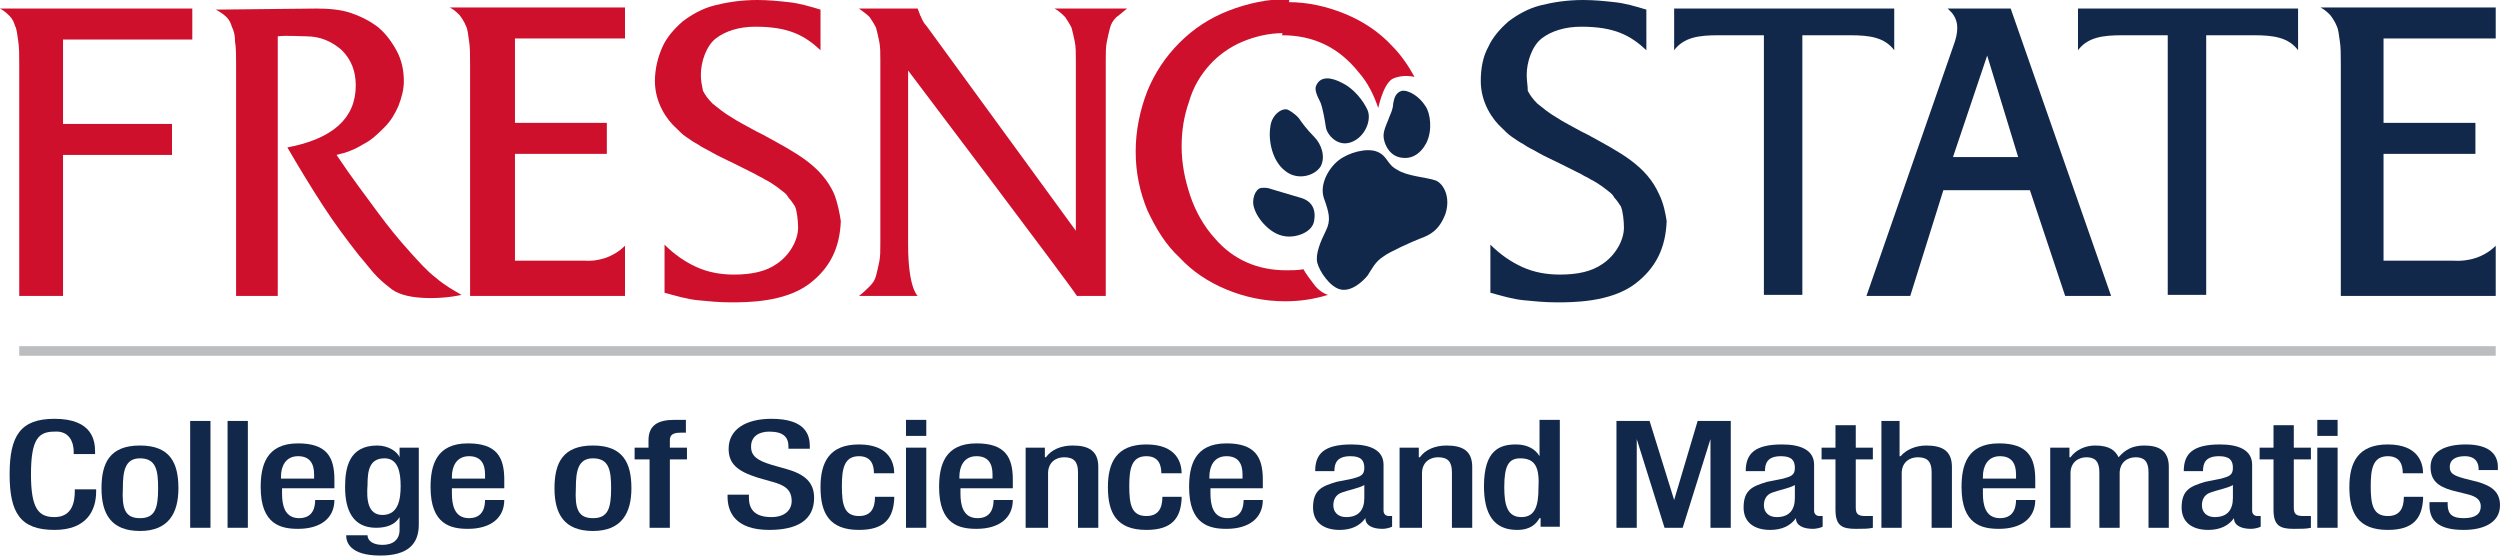 <?xml version="1.0" encoding="UTF-8"?>
<!-- Generator: Adobe Illustrator 23.0.1, SVG Export Plug-In . SVG Version: 6.00 Build 0)  -->
<svg xmlns="http://www.w3.org/2000/svg" xmlns:xlink="http://www.w3.org/1999/xlink" version="1.1" id="Layer_1" x="0px" y="0px" viewBox="0 0 234 52" style="enable-background:new 0 0 234 52;" width="234px" height="52px" xml:space="preserve">
<g>
	<path style="fill:#CE102C;" d="M120.1,3.1c-1.3,0-2.6,0.3-3.8,0.8c-1.2,0.5-2.3,1.3-3.1,2.2c-0.8,0.9-1.5,2-1.9,3.4   c-0.5,1.4-0.7,2.8-0.7,4.2c0,1.6,0.3,3.1,0.8,4.6c0.5,1.5,1.3,2.9,2.3,4c1.7,2,4,3,6.7,3c0.5,0,1.1,0,1.6-0.1c0,0,0.2,0.4,0.9,1.3   c0.6,0.9,1.4,1.1,1.4,1.1c-1.3,0.4-2.6,0.6-4,0.6c-2,0-3.8-0.4-5.5-1.1c-1.7-0.7-3.2-1.7-4.4-3c-1.3-1.2-2.2-2.7-3-4.4   c-0.7-1.7-1.1-3.5-1.1-5.5c0-2,0.4-3.9,1.1-5.7c0.7-1.7,1.7-3.2,3-4.5c1.3-1.3,2.8-2.3,4.6-3c1.8-0.7,3.7-1.1,5.7-1.1 M120.6,0.2   c1.8,0,3.6,0.4,5.3,1.1c1.7,0.7,3.2,1.7,4.4,3c0.8,0.8,1.5,1.8,2.1,2.9c0,0-1.1-0.3-2.1,0.2c-0.9,0.6-1.3,2.8-1.3,2.7   c-0.4-1.2-1-2.4-1.8-3.3c-1.9-2.4-4.3-3.5-7.2-3.5"></path>
	<rect x="1.8" y="32.4" style="fill:#BBBDBF;" width="231.8" height="0.9"></rect>
	<path style="fill:#12284B;" d="M156.7,0.8v3.9c0.9-1.2,2.3-1.4,4.1-1.4l4.3,0l0,24.3h3.6l0-24.3l4.5,0c1.8,0,3.2,0.2,4.1,1.4V0.8   H156.7z"></path>
	<path style="fill:#12284B;" d="M174.7,27.7l8.1-23.3c0.3-0.8,0.4-1.3,0.4-1.8c0-0.4-0.1-0.9-0.5-1.4l-0.4-0.4h5.9l9.4,26.9h-4.3   l-3.3-9.9h-8.1l-3.1,9.9H174.7z M188.9,14.7L186,5.2l-3.2,9.5H188.9z"></path>
	<path style="fill:#CE102C;" d="M18,3.7H5.9v7.9h10.2v2.9H5.9l0,13.2H1.8V6c0-0.9,0-1.6-0.1-2.2c-0.1-0.6-0.1-1-0.3-1.4   C1.3,2.1,1.2,1.8,0.9,1.5C0.7,1.3,0.4,1,0,0.8h18V3.7z"></path>
	<path style="fill:#CE102C;" d="M29.6,0.8c1.2,0,2.3,0.1,3.2,0.4c0.9,0.3,1.7,0.7,2.4,1.2C36,3,36.6,3.8,37.1,4.7   c0.5,0.9,0.7,1.9,0.7,2.9c0,0.8-0.2,1.5-0.5,2.3c-0.3,0.7-0.7,1.4-1.3,2c-0.6,0.6-1.2,1.2-2,1.6c-0.8,0.5-1.6,0.8-2.5,1   c1.4,2.1,2.7,3.8,3.8,5.3c1.1,1.5,2.1,2.7,3,3.7c0.9,1,1.7,1.9,2.5,2.5c0.8,0.7,1.7,1.2,2.4,1.6c0,0-1.2,0.3-2.9,0.3   c-1.7,0-2.9-0.3-3.6-0.8c-0.4-0.3-0.9-0.7-1.4-1.2c-0.5-0.5-1-1.2-1.7-2c-1.1-1.4-2.3-3-3.4-4.7c-1.1-1.7-2.2-3.5-3.3-5.4   c4.2-0.8,6.4-2.7,6.4-5.8c0-1.3-0.4-2.4-1.3-3.3c-0.9-0.8-2-1.3-3.3-1.3c-0.4,0-2-0.1-2.7,0v24.3h-3.9V6.1c0-0.9,0-1.6-0.1-2.2   c0-0.6-0.1-1-0.3-1.4c-0.1-0.4-0.3-0.7-0.5-0.9c-0.2-0.2-0.6-0.5-1-0.7L29.6,0.8z"></path>
	<path style="fill:#CE102C;" d="M80.4,27.7c0.4-0.3,0.7-0.6,1-0.9c0.3-0.3,0.5-0.6,0.6-1c0.1-0.4,0.2-0.8,0.3-1.3   c0.1-0.5,0.1-1,0.1-1.7V5.6c0-0.7,0-1.2-0.1-1.7C82.2,3.4,82.1,3,82,2.6c-0.2-0.4-0.4-0.7-0.6-1c-0.3-0.3-0.6-0.5-1-0.8h5.5   C85.9,0.9,86,1,86,1.1c0,0.1,0.1,0.1,0.1,0.3c0.1,0.1,0.1,0.2,0.2,0.4c0.1,0.2,0.2,0.4,0.4,0.6l14,19.2V5.6c0-0.7,0-1.2-0.1-1.7   c-0.1-0.5-0.2-0.9-0.3-1.3c-0.2-0.4-0.4-0.7-0.6-1c-0.3-0.3-0.6-0.6-1-0.8h6.8c-0.4,0.3-0.7,0.6-1,0.8c-0.3,0.3-0.5,0.6-0.6,1   c-0.1,0.4-0.2,0.8-0.3,1.3c-0.1,0.5-0.1,1-0.1,1.7v22.1l-2.7,0c-0.6-1-15.8-21.1-15.8-21.1s0,12.2,0,16.3s0.9,4.8,0.9,4.8H80.4z"></path>
	<path style="fill:#CE102C;" d="M58.5,23l0,4.7l-14.5,0V6c0-0.9,0-1.6-0.1-2.2c-0.1-0.6-0.1-1-0.3-1.4c-0.1-0.3-0.5-0.9-0.6-1   c-0.2-0.2-0.5-0.5-0.9-0.7h0h16.3h0.1v2.8h0v0.1H48.2v7.9h8.6v2.9h-8.6v10h6.5C55.9,24.5,57.4,24.1,58.5,23"></path>
	<path style="fill:#CE102C;" d="M78.1,18.2C78,18.2,78,18.1,78.1,18.2c-1.2-2.7-3.6-3.9-6.7-5.6c-0.2-0.1-0.4-0.2-0.6-0.3   c-0.9-0.5-1.7-0.9-2.3-1.3c-0.7-0.4-1.3-0.9-1.8-1.3c-0.4-0.4-0.7-0.8-0.9-1.2C65.7,8,65.6,7.6,65.6,7c0-1.2,0.5-2.7,1.4-3.4   c0.9-0.7,2.2-1.1,3.7-1.1c3.1,0,4.6,0.8,6.1,2.2V0.9c-1-0.3-2-0.6-3-0.7C72.9,0.1,71.9,0,70.9,0c-1.5,0-2.8,0.2-4,0.5   c-1.2,0.3-2.2,0.9-3,1.5c-0.8,0.7-1.5,1.5-1.9,2.4c-0.4,0.9-0.7,2-0.7,3.2c0,2,1.1,3.6,2,4.4c0.3,0.3,0.6,0.6,0.9,0.8   c0.3,0.2,0.7,0.5,1.1,0.7c0.4,0.3,0.9,0.5,1.4,0.8c0.5,0.3,1.2,0.6,2,1c0.8,0.4,1.4,0.7,2,1c0.3,0.2,0.6,0.3,0.9,0.5c0,0,0,0,0,0   c0.8,0.4,1.4,0.9,1.9,1.3c0.1,0.1,0.2,0.2,0.3,0.4c0.2,0.2,0.4,0.5,0.6,0.8c0,0,0,0,0,0c0.2,0.4,0.3,1.4,0.3,2c0,1.2-0.8,2.6-2,3.4   c-1,0.7-2.3,1-4,1c-1.2,0-2.4-0.2-3.5-0.7c-1.1-0.5-2.1-1.2-3-2.1v4.5c1.1,0.3,2.1,0.6,3.1,0.7c1,0.1,2,0.2,3.1,0.2   c1.5,0,5,0,7.3-1.7c2-1.5,2.9-3.4,3-5.9C78.6,20,78.4,19,78.1,18.2"></path>
	<path style="fill:#12284B;" d="M233.6,23l0,4.7l-14.5,0V6c0-0.9,0-1.6-0.1-2.2c-0.1-0.6-0.1-1-0.3-1.4c-0.1-0.3-0.5-0.9-0.6-1   c-0.2-0.2-0.5-0.5-0.9-0.7h16.4l0,2.9h-10.5v7.9h8.6v2.9h-8.6v10h6.5C231,24.5,232.5,24.1,233.6,23"></path>
	<path style="fill:#12284B;" d="M155.3,18.2C155.3,18.2,155.3,18.1,155.3,18.2c-1.2-2.7-3.6-3.9-6.7-5.6c-0.2-0.1-0.4-0.2-0.6-0.3   c-0.9-0.5-1.7-0.9-2.3-1.3c-0.7-0.4-1.3-0.9-1.8-1.3c-0.4-0.4-0.7-0.8-0.9-1.2C143,8,142.9,7.6,142.9,7c0-1.2,0.5-2.7,1.4-3.4   c0.9-0.7,2.2-1.1,3.7-1.1c3.1,0,4.6,0.8,6.1,2.2V0.9c-1-0.3-2-0.6-3-0.7c-0.9-0.1-1.9-0.2-2.9-0.2c-1.5,0-2.8,0.2-4,0.5   c-1.2,0.3-2.2,0.9-3,1.5c-0.8,0.7-1.5,1.5-1.9,2.4c-0.5,0.9-0.7,2-0.7,3.2c0,2,1.1,3.6,2,4.4c0.3,0.3,0.6,0.6,0.9,0.8   c0.3,0.2,0.7,0.5,1.1,0.7c0.4,0.3,0.9,0.5,1.4,0.8c0.5,0.3,1.2,0.6,2,1c0.8,0.4,1.4,0.7,2,1c0.3,0.2,0.6,0.3,0.9,0.5c0,0,0,0,0,0   c0.8,0.4,1.4,0.9,1.9,1.3c0.1,0.1,0.2,0.2,0.3,0.4c0.2,0.2,0.4,0.5,0.6,0.8c0,0,0,0,0,0c0.2,0.4,0.3,1.4,0.3,2c0,1.2-0.8,2.6-2,3.4   c-1,0.7-2.3,1-4,1c-1.2,0-2.4-0.2-3.5-0.7c-1.1-0.5-2.1-1.2-3-2.1v4.5c1.1,0.3,2.1,0.6,3.1,0.7c1,0.1,2,0.2,3.1,0.2   c1.5,0,5,0,7.3-1.7c2-1.5,2.9-3.4,3-5.9C155.9,20,155.7,19,155.3,18.2"></path>
	<path style="fill:#12284B;" d="M194.5,0.8v3.9c0.9-1.2,2.3-1.4,4.1-1.4l4.3,0l0,24.3h3.6l0-24.3l4.5,0c1.8,0,3.2,0.2,4.1,1.4V0.8   H194.5z"></path>
	<path style="fill:#12284B;" d="M118,17.6c-0.5,0.1-0.9,1.1-0.6,1.9c0.3,1,1.5,2.4,2.8,2.6c1,0.2,2.6-0.3,2.8-1.4   c0.2-1.1-0.2-1.9-1.3-2.2c-1-0.3-2.4-0.7-2.7-0.8C118.5,17.5,118,17.6,118,17.6"></path>
	<path style="fill:#12284B;" d="M120.6,10.3c-0.5-0.3-1.6,0.4-1.7,1.6c-0.2,1.3,0.2,3.2,1.4,4.1c1.1,0.9,2.7,0.5,3.3-0.4   c0.5-0.9,0.1-2.1-0.6-2.8c-0.7-0.7-1.2-1.4-1.4-1.7C121.2,10.6,120.6,10.3,120.6,10.3"></path>
	<path style="fill:#12284B;" d="M123.2,8c-0.2,0.4,0.1,1,0.4,1.6c0.2,0.5,0.4,1.6,0.5,2.3c0.1,0.7,1.1,1.9,2.4,1.4   c1.3-0.5,1.9-2.1,1.5-3c-0.4-0.9-1.3-2-2.3-2.5C124.6,7.2,123.6,7.1,123.2,8"></path>
	<path style="fill:#12284B;" d="M130.1,10.8c-0.2,0.6-0.6,1.3-0.6,1.9c0,0.6,0.4,1.7,1.4,2c1.1,0.3,2-0.2,2.6-1.3   c0.6-1.2,0.4-2.8-0.1-3.5c-0.5-0.8-1.5-1.5-2.2-1.4c-0.6,0.2-0.7,0.7-0.8,1.2C130.4,10.2,130.1,10.8,130.1,10.8"></path>
	<path style="fill:#12284B;" d="M129.5,24c0.5-0.4,2.7-1.4,3.5-1.7c0.8-0.3,1.7-0.7,2.3-2.3c0.5-1.6-0.2-2.8-0.9-3.1   c-0.8-0.3-2.7-0.4-3.6-1c-1-0.5-0.9-1.3-1.9-1.7c-1-0.4-2.7,0.1-3.6,0.8c-0.9,0.7-1.8,2.2-1.4,3.5c0.5,1.4,0.7,2.1,0.2,3.1   c-0.5,1-1,2.2-0.8,3c0.2,0.8,1.2,2.3,2.2,2.5c1,0.2,2-0.7,2.5-1.3C128.4,25.2,128.7,24.5,129.5,24"></path>
	<path style="fill:#12284B;" d="M9,45.8V46c0,1.8-0.9,3.6-3.9,3.6c-3.2,0-4.2-1.6-4.2-5.2c0-3.6,1-5.2,4.2-5.2   c3.6,0,3.8,2.1,3.8,3.1v0.2h-2v-0.2c0-0.9-0.4-2-1.8-1.9c-1.5,0-2.2,0.7-2.2,4c0,3.2,0.7,4,2.2,4C6.8,48.4,7,46.9,7,46v-0.2H9z"></path>
	<path style="fill:#12284B;" d="M13.1,41.7c2.8,0,3.6,1.6,3.6,4c0,2.3-0.9,4-3.6,4c-2.7,0-3.6-1.6-3.6-4   C9.5,43.3,10.3,41.7,13.1,41.7 M13.1,48.5c1.4,0,1.7-0.9,1.7-2.8c0-1.7-0.2-2.8-1.7-2.8c-1.4,0-1.6,1.2-1.6,2.8   C11.4,47.6,11.7,48.5,13.1,48.5"></path>
	<rect x="17.8" y="39.4" style="fill:#12284B;" width="1.9" height="10"></rect>
	<rect x="21.3" y="39.4" style="fill:#12284B;" width="1.9" height="10"></rect>
	<path style="fill:#12284B;" d="M26.4,45.8v0.4c0,1,0.2,2.3,1.6,2.3c1.4,0,1.5-1.2,1.5-1.7h1.8c0,1.7-1.3,2.7-3.4,2.7   c-1.6,0-3.5-0.4-3.5-3.9c0-2,0.5-4.1,3.5-4.1c2.7,0,3.4,1.3,3.4,3.4v0.8H26.4z M29.4,44.8v-0.4c0-1-0.4-1.7-1.5-1.7   c-1.2,0-1.6,1-1.6,1.9v0.2H29.4z"></path>
	<path style="fill:#12284B;" d="M34.4,50.1c0,0.5,0.5,0.9,1.4,0.9c1,0,1.6-0.5,1.6-1.4v-1.2h0c-0.4,0.7-1.2,1-2.2,1   c-2.2,0-2.9-1.7-2.9-3.8c0-1.7,0.3-3.9,3-3.9c1.1,0,1.9,0.6,2.1,1.1h0v-0.9h1.8v7.2c0,1.8-1,2.9-3.6,2.9c-2.9,0-3.2-1.3-3.2-1.9   H34.4z M35.8,48.2c1.5,0,1.7-1.5,1.7-2.7c0-1.2-0.2-2.6-1.5-2.6c-1.4,0-1.6,1.1-1.6,2.5C34.3,46.7,34.4,48.2,35.8,48.2"></path>
	<path style="fill:#12284B;" d="M42.3,45.8v0.4c0,1,0.2,2.3,1.6,2.3c1.4,0,1.5-1.2,1.5-1.7h1.8c0,1.7-1.3,2.7-3.4,2.7   c-1.6,0-3.5-0.4-3.5-3.9c0-2,0.5-4.1,3.5-4.1c2.7,0,3.4,1.3,3.4,3.4v0.8H42.3z M45.4,44.8v-0.4c0-1-0.4-1.7-1.5-1.7   c-1.2,0-1.6,1-1.6,1.9v0.2H45.4z"></path>
	<path style="fill:#12284B;" d="M55.5,41.7c2.8,0,3.6,1.6,3.6,4c0,2.3-0.9,4-3.6,4c-2.7,0-3.6-1.6-3.6-4   C51.9,43.3,52.7,41.7,55.5,41.7 M55.5,48.5c1.4,0,1.7-0.9,1.7-2.8c0-1.7-0.2-2.8-1.7-2.8c-1.4,0-1.6,1.2-1.6,2.8   C53.8,47.6,54.1,48.5,55.5,48.5"></path>
	<path style="fill:#12284B;" d="M60.7,43h-1.3v-1.1h1.3v-0.7c0-1.4,0.9-1.9,2.4-1.9c0.4,0,0.8,0,1.1,0v1.2h-0.5c-0.7,0-1,0.2-1,0.7   v0.7h1.6V43h-1.6v6.4h-1.9V43z"></path>
	<path style="fill:#12284B;" d="M70.1,46.3v0.3c0,1.2,0.7,1.8,2.1,1.8c1.3,0,1.9-0.7,1.9-1.5c0-1.1-0.7-1.5-1.8-1.8l-1.4-0.4   c-1.9-0.6-2.7-1.3-2.7-2.7c0-1.8,1.6-2.8,4-2.8c3.3,0,3.6,1.6,3.6,2.6v0.2h-2v-0.2c0-0.9-0.5-1.4-1.8-1.4c-0.9,0-1.7,0.4-1.7,1.4   c0,0.9,0.6,1.3,1.9,1.7l1.4,0.4c1.8,0.5,2.6,1.3,2.6,2.7c0,2.1-1.6,3-4.2,3c-3.2,0-3.9-1.7-3.9-3.1v-0.2H70.1z"></path>
	<path style="fill:#12284B;" d="M83.7,46.7c-0.1,1.8-0.9,2.9-3.3,2.9c-2.8,0-3.6-1.6-3.6-4c0-2.3,0.8-4,3.6-4c2.9,0,3.3,1.8,3.3,2.7   h-1.9c0-0.7-0.2-1.6-1.4-1.6c-1.4,0-1.6,1.2-1.6,2.8c0,1.7,0.2,2.8,1.6,2.8c1.1,0,1.5-0.7,1.5-1.8H83.7z"></path>
	<path style="fill:#12284B;" d="M84.8,39.3h1.9v1.5h-1.9V39.3z M84.8,41.9h1.9v7.5h-1.9V41.9z"></path>
	<path style="fill:#12284B;" d="M89.9,45.8v0.4c0,1,0.2,2.3,1.6,2.3c1.4,0,1.5-1.2,1.5-1.7h1.8c0,1.7-1.3,2.7-3.4,2.7   c-1.6,0-3.5-0.4-3.5-3.9c0-2,0.5-4.1,3.5-4.1c2.7,0,3.4,1.3,3.4,3.4v0.8H89.9z M92.9,44.8v-0.4c0-1-0.4-1.7-1.5-1.7   c-1.2,0-1.6,1-1.6,1.9v0.2H92.9z"></path>
	<path style="fill:#12284B;" d="M96,41.9h1.8v0.9h0.1c0.5-0.7,1.4-1.1,2.5-1.1c1.5,0,2.4,0.5,2.4,2v5.7h-1.9v-5.2   c0-1-0.4-1.4-1.3-1.4c-0.8,0-1.5,0.5-1.5,1.5v5.1H96V41.9z"></path>
	<path style="fill:#12284B;" d="M110.6,46.7c-0.1,1.8-0.9,2.9-3.3,2.9c-2.8,0-3.6-1.6-3.6-4c0-2.3,0.8-4,3.6-4   c2.9,0,3.3,1.8,3.3,2.7h-1.9c0-0.7-0.2-1.6-1.4-1.6c-1.4,0-1.6,1.2-1.6,2.8c0,1.7,0.2,2.8,1.6,2.8c1.1,0,1.5-0.7,1.5-1.8H110.6z"></path>
	<path style="fill:#12284B;" d="M113.3,45.8v0.4c0,1,0.2,2.3,1.6,2.3c1.4,0,1.5-1.2,1.5-1.7h1.8c0,1.7-1.3,2.7-3.4,2.7   c-1.6,0-3.5-0.4-3.5-3.9c0-2,0.5-4.1,3.5-4.1c2.7,0,3.4,1.3,3.4,3.4v0.8H113.3z M116.3,44.8v-0.4c0-1-0.4-1.7-1.5-1.7   c-1.2,0-1.6,1-1.6,1.9v0.2H116.3z"></path>
	<path style="fill:#12284B;" d="M129.5,47.8c0,0.3,0.2,0.5,0.5,0.5c0.1,0,0.2,0,0.3,0v1c-0.2,0.1-0.6,0.2-0.9,0.2   c-0.9,0-1.6-0.3-1.6-1h0c-0.5,0.7-1.3,1.1-2.4,1.1c-1.5,0-2.5-0.7-2.5-2.1c0-1.7,0.9-2,2.2-2.4l1.5-0.3c0.7-0.2,1.1-0.3,1.1-1   c0-0.7-0.3-1.1-1.3-1.1c-1.3,0-1.5,0.7-1.5,1.4h-1.8c0-1.6,0.8-2.5,3.4-2.5c1.7,0,3,0.5,3,1.9V47.8z M127.7,45.4   c-0.5,0.3-1.6,0.5-2.1,0.7c-0.6,0.2-0.8,0.7-0.8,1.2c0,0.6,0.4,1.1,1.2,1.1c1.2,0,1.7-0.7,1.7-1.8V45.4z"></path>
	<path style="fill:#12284B;" d="M131,41.9h1.8v0.9h0.1c0.5-0.7,1.4-1.1,2.5-1.1c1.5,0,2.4,0.5,2.4,2v5.7h-1.9v-5.2   c0-1-0.4-1.4-1.3-1.4c-0.8,0-1.5,0.5-1.5,1.5v5.1H131V41.9z"></path>
	<path style="fill:#12284B;" d="M144.1,48.5L144.1,48.5c-0.3,0.5-0.8,1.1-2.1,1.1c-2.2,0-3.1-1.5-3.1-4.1c0-3.4,1.5-3.9,3-3.9   c1,0,1.8,0.4,2.2,1.1h0v-3.4h1.9v10h-1.8V48.5z M142.3,42.9c-1.1,0-1.5,0.7-1.5,2.7c0,1.7,0.3,2.8,1.6,2.8c1.3,0,1.6-1.1,1.6-2.7   C144.1,43.9,143.8,42.9,142.3,42.9"></path>
	<polygon style="fill:#12284B;" points="151.3,39.4 154.4,39.4 156.7,46.8 156.7,46.8 158.9,39.4 162,39.4 162,49.4 160.1,49.4    160.1,41.1 160.1,41.1 157.5,49.4 155.8,49.4 153.2,41.1 153.2,41.1 153.2,49.4 151.3,49.4  "></polygon>
	<path style="fill:#12284B;" d="M169.8,47.8c0,0.3,0.2,0.5,0.5,0.5c0.1,0,0.2,0,0.3,0v1c-0.2,0.1-0.6,0.2-0.9,0.2   c-0.9,0-1.6-0.3-1.6-1h0c-0.5,0.7-1.3,1.1-2.4,1.1c-1.5,0-2.5-0.7-2.5-2.1c0-1.7,0.9-2,2.2-2.4l1.5-0.3c0.7-0.2,1.1-0.3,1.1-1   c0-0.7-0.3-1.1-1.3-1.1c-1.3,0-1.5,0.7-1.5,1.4h-1.8c0-1.6,0.8-2.5,3.4-2.5c1.7,0,3,0.5,3,1.9V47.8z M168,45.4   c-0.5,0.3-1.6,0.5-2.1,0.7c-0.6,0.2-0.8,0.7-0.8,1.2c0,0.6,0.4,1.1,1.2,1.1c1.2,0,1.7-0.7,1.7-1.8V45.4z"></path>
	<path style="fill:#12284B;" d="M170.5,41.9h1.3v-2.1h1.9v2.1h1.6V43h-1.6v4.5c0,0.6,0.2,0.8,0.9,0.8c0.3,0,0.5,0,0.7,0v1.1   c-0.4,0.1-0.9,0.1-1.6,0.1c-1.3,0-1.9-0.3-1.9-1.8V43h-1.3V41.9z"></path>
	<path style="fill:#12284B;" d="M175.9,39.4h1.9v3.3l0.1,0c0.5-0.6,1.4-1,2.4-1c1.5,0,2.4,0.5,2.4,2v5.7h-1.9v-5.2   c0-1-0.4-1.4-1.3-1.4c-0.8,0-1.5,0.5-1.5,1.5v5.1h-1.9V39.4z"></path>
	<path style="fill:#12284B;" d="M185.6,45.8v0.4c0,1,0.2,2.3,1.6,2.3c1.4,0,1.5-1.2,1.5-1.7h1.8c0,1.7-1.3,2.7-3.4,2.7   c-1.6,0-3.5-0.4-3.5-3.9c0-2,0.5-4.1,3.5-4.1c2.7,0,3.4,1.3,3.4,3.4v0.8H185.6z M188.7,44.8v-0.4c0-1-0.4-1.7-1.5-1.7   c-1.2,0-1.6,1-1.6,1.9v0.2H188.7z"></path>
	<path style="fill:#12284B;" d="M191.9,41.9h1.8v0.9h0.1c0.5-0.7,1.4-1.1,2.3-1.1c1.4,0,1.9,0.5,2.2,1.1c0.6-0.7,1.3-1.1,2.4-1.1   c1.4,0,2.3,0.5,2.3,2v5.7h-1.9v-5.2c0-1-0.4-1.4-1.2-1.4s-1.5,0.5-1.5,1.5v5.1h-1.9v-5.2c0-1-0.4-1.4-1.2-1.4   c-0.8,0-1.5,0.5-1.5,1.5v5.1h-1.9V41.9z"></path>
	<path style="fill:#12284B;" d="M210.8,47.8c0,0.3,0.2,0.5,0.5,0.5c0.1,0,0.2,0,0.3,0v1c-0.2,0.1-0.6,0.2-0.9,0.2   c-0.9,0-1.6-0.3-1.6-1h0c-0.5,0.7-1.3,1.1-2.4,1.1c-1.5,0-2.5-0.7-2.5-2.1c0-1.7,0.9-2,2.2-2.4l1.5-0.3c0.7-0.2,1.1-0.3,1.1-1   c0-0.7-0.3-1.1-1.3-1.1c-1.3,0-1.5,0.7-1.5,1.4h-1.8c0-1.6,0.8-2.5,3.4-2.5c1.7,0,3,0.5,3,1.9V47.8z M209,45.4   c-0.5,0.3-1.6,0.5-2.1,0.7c-0.6,0.2-0.8,0.7-0.8,1.2c0,0.6,0.4,1.1,1.2,1.1c1.2,0,1.7-0.7,1.7-1.8V45.4z"></path>
	<path style="fill:#12284B;" d="M211.5,41.9h1.3v-2.1h1.9v2.1h1.6V43h-1.6v4.5c0,0.6,0.2,0.8,0.9,0.8c0.3,0,0.5,0,0.7,0v1.1   c-0.4,0.1-0.9,0.1-1.6,0.1c-1.3,0-1.9-0.3-1.9-1.8V43h-1.3V41.9z"></path>
	<path style="fill:#12284B;" d="M216.9,39.3h1.9v1.5h-1.9V39.3z M216.9,41.9h1.9v7.5h-1.9V41.9z"></path>
	<path style="fill:#12284B;" d="M226.8,46.7c-0.1,1.8-0.9,2.9-3.3,2.9c-2.8,0-3.6-1.6-3.6-4c0-2.3,0.8-4,3.6-4   c2.9,0,3.3,1.8,3.3,2.7h-1.9c0-0.7-0.2-1.6-1.4-1.6c-1.4,0-1.6,1.2-1.6,2.8c0,1.7,0.2,2.8,1.6,2.8c1.1,0,1.5-0.7,1.5-1.8H226.8z"></path>
	<path style="fill:#12284B;" d="M232,44.1v-0.2c0-0.6-0.3-1.2-1.3-1.2c-0.8,0-1.4,0.3-1.4,1c0,0.6,0.3,0.8,1.4,1.1l1.2,0.3   c1.4,0.4,2.1,1,2.1,2.2c0,1.6-1.5,2.3-3.4,2.3c-2.4,0-3.2-0.9-3.2-2.3V47h1.7v0.2c0,0.9,0.4,1.3,1.5,1.3c1.1,0,1.6-0.4,1.6-1.1   c0-0.6-0.4-0.9-1.1-1.1l-1.6-0.4c-1.4-0.4-2-1-2-2.2c0-1.4,1.3-2.1,3.3-2.1c2.4,0,3,1.1,3,2.1v0.3H232z"></path>
</g>
</svg>

